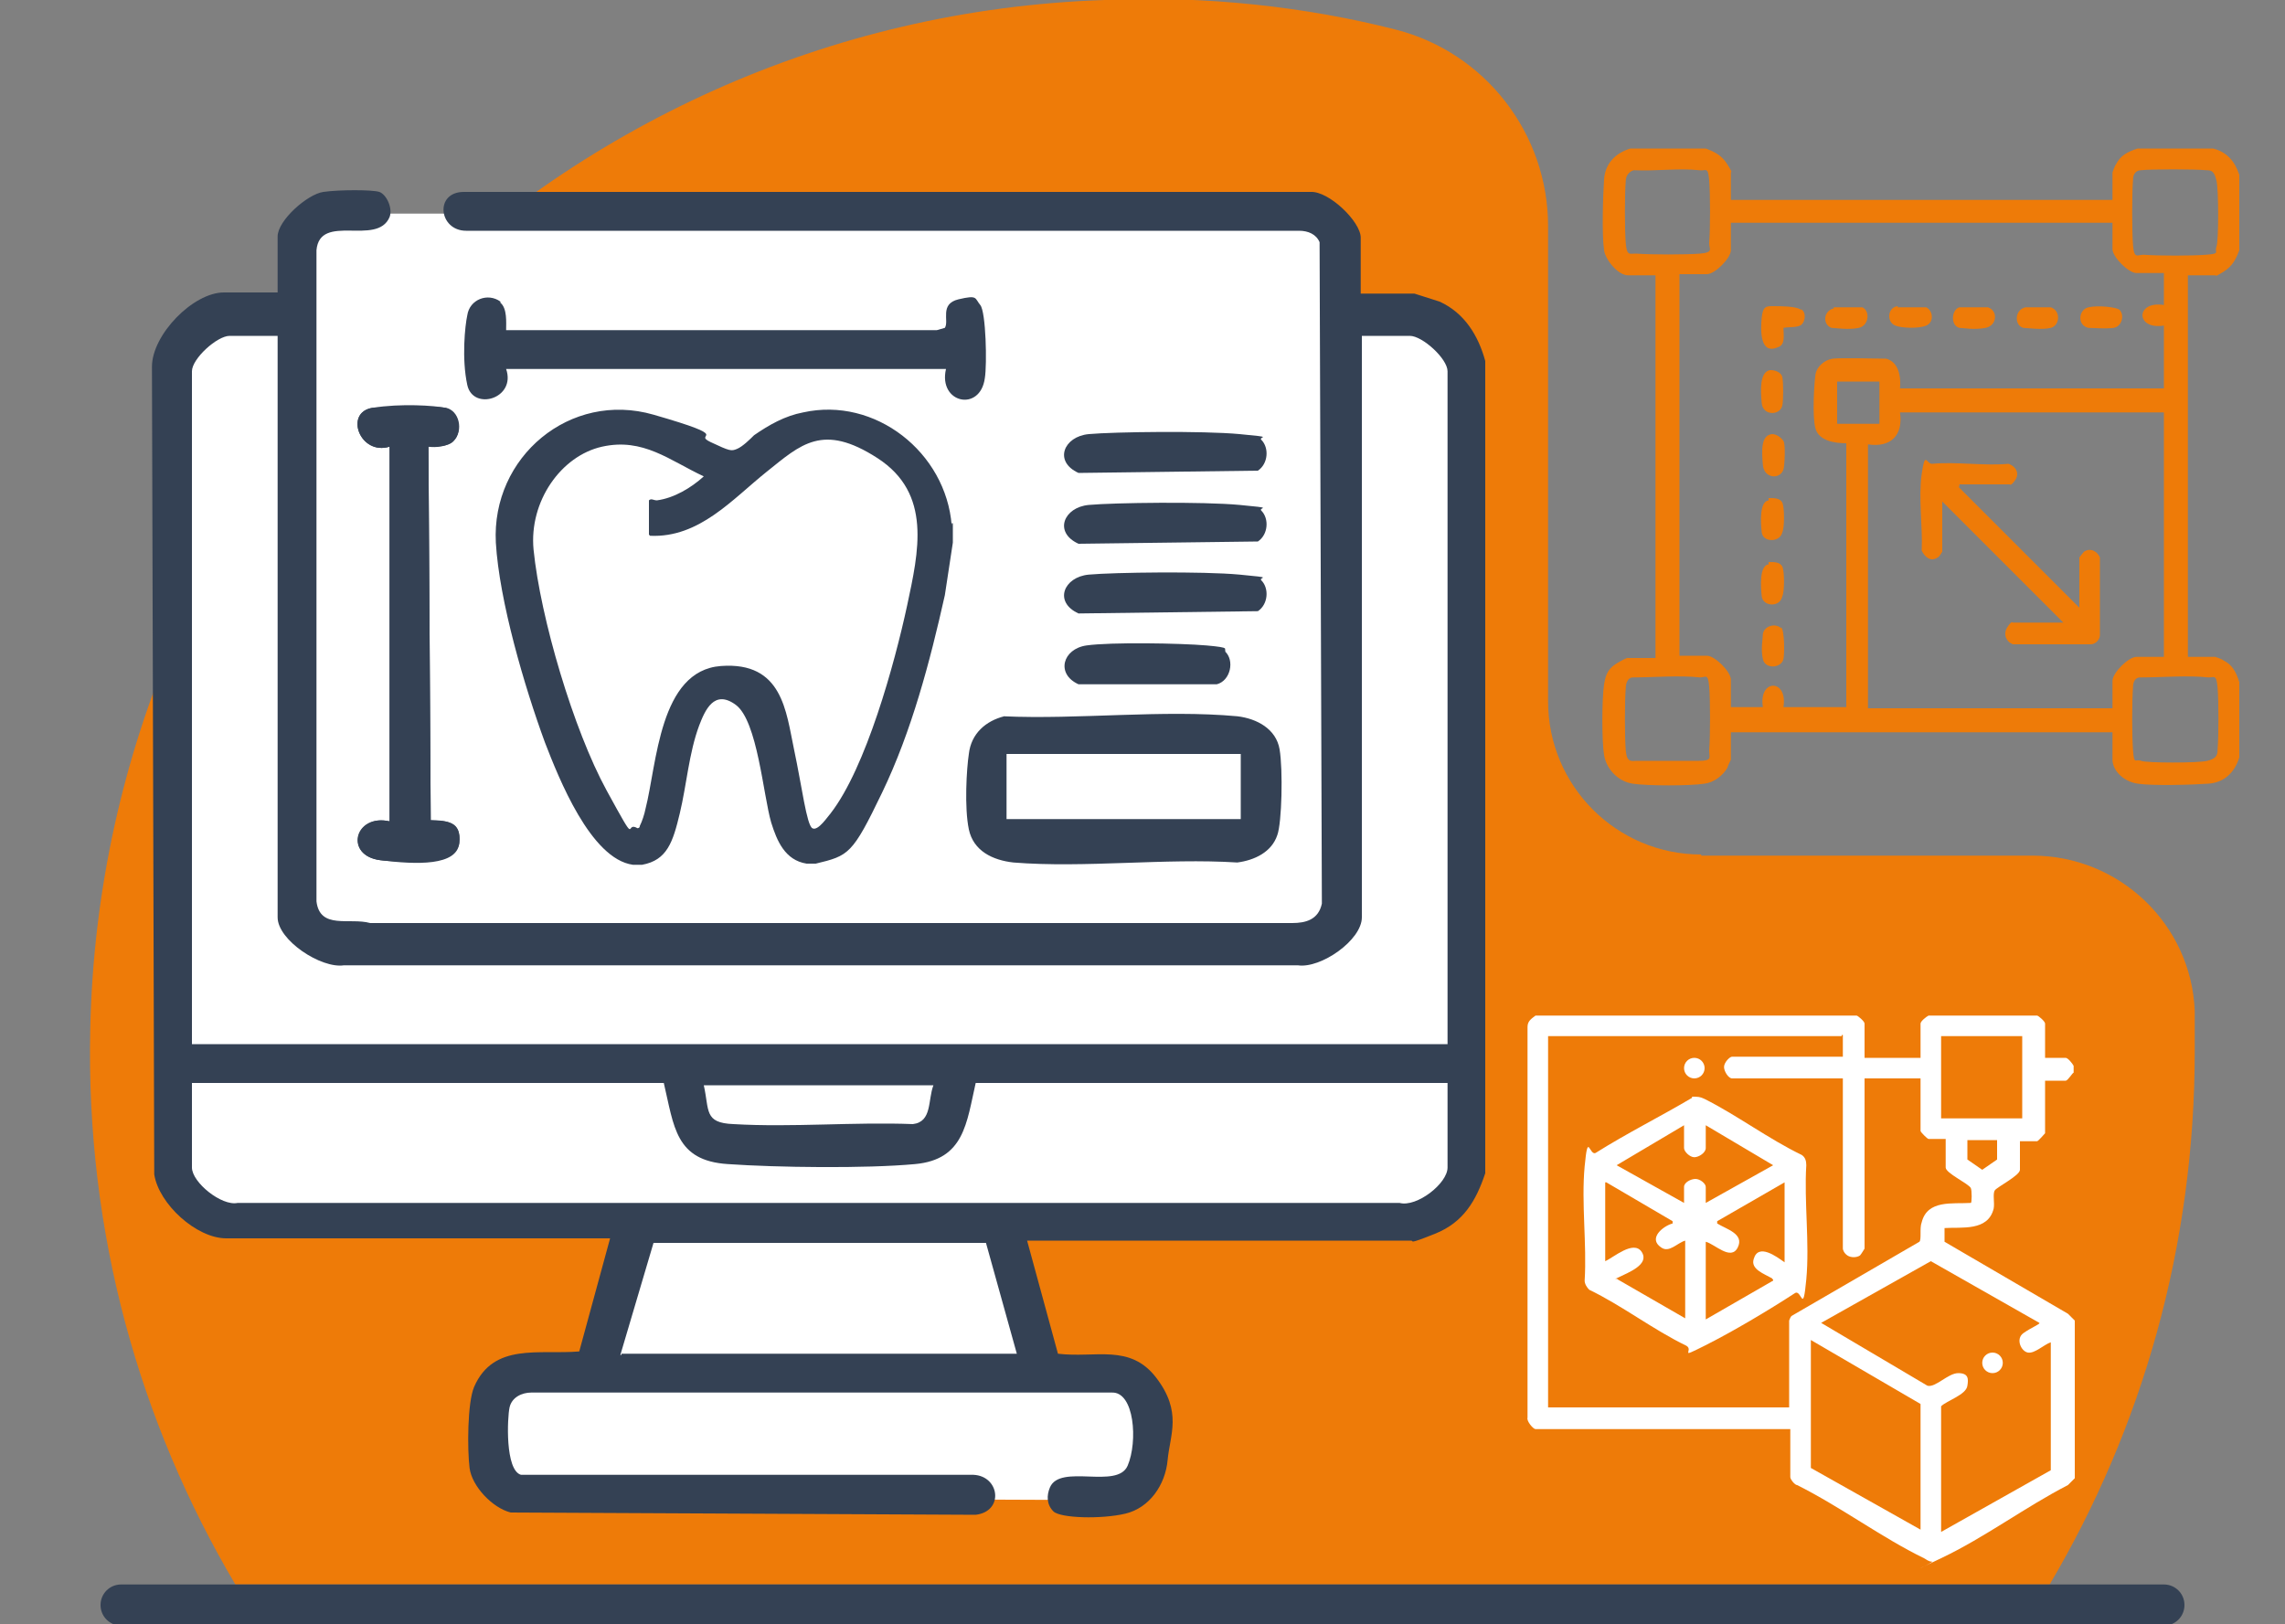 <?xml version="1.0" encoding="UTF-8"?>
<svg id="Livello_1" xmlns="http://www.w3.org/2000/svg" xmlns:xlink="http://www.w3.org/1999/xlink" version="1.1" viewBox="0 0 200 142.2">
  <rect x="0" y="0" width="200" height="142.2" fill="#808080" stroke="none"/>
  <!-- Generator: Adobe Illustrator 29.3.1, SVG Export Plug-In . SVG Version: 2.1.0 Build 151)  -->
  <defs>
    <style>
      .st0 {
        fill: #344154;
      }

      .st1 {
        fill: #fff;
      }

      .st2 {
        fill: #ee7b08;
      }
    </style>
  </defs>
  <g id="Livello_11" data-name="Livello_1">
    <path class="st2" d="M148.9,74.8c-7.4,0-13.4-6-13.4-13.4V19.8c0-8.1-5.5-15.2-13.3-17.2S105.5-.4,96.7,0C48.1,1.6,8.9,41.5,7.9,90.1c-.4,17.8,4.3,34.4,12.7,48.6h158.8c8.1-13.7,12.7-29.6,12.7-46.7s0-2.4,0-3.5c-.3-7.6-6.6-13.6-14.2-13.6h-29Z"/>
    <path class="st0" d="M10.6,138.7h178.8c1,0,1.8.8,1.8,1.8h0c0,1-.8,1.8-1.8,1.8H10.6c-1,0-1.8-.8-1.8-1.8h0c0-1,.8-1.8,1.8-1.8Z"/>
    <path class="st1" d="M125.5,28.1c-.3,0-2.1-.7-2.2-.7h-4.7v-4.8c0-1.4-2.9-4-4.4-3.9H33.3c-1.1,0-3.9,0-4.6,0-1.4.2-4,2.4-4,3.8v4.8h-4.7c-2.7,0-6.2,3.6-6.2,6.3l.2,68.7c.4,2.5,3.7,5.4,6.2,5.4,11.9,0,23.8,0,35.7,0-1.4,3.9-2.8,7.8-4.3,11.8-.7-.2-5.6-1.8-8,.6-.4.4-.7.9-1,1.6-.8,1.4-1.9,3.5-1.3,5.6.6,2.4,3.1,3.6,3.6,3.8l48.6.2c.7.1,2.7.4,4.7-.8.5-.3,3.3-2,3.3-5,0-2.5-2-4.1-2.4-4.3-3.1-2.4-7.1-.9-7.4-.8-.7-4.2-1.4-8.4-2.1-12.5h33.3c.3,0,1.7-.5,2.1-.6,2.5-1,3.6-2.7,4.4-5.1V33.1c-.2-.7-.6-1.8-1.5-3-.9-1.1-1.8-1.7-2.4-2.1Z"/>
    <g>
      <path class="st0" d="M39.7,38.6c.9-.9.5-2.7-.7-2.9s-5.4,0-6.4,0c-2.5.4-1.1,4.2,1.5,3.4v32.8c-3-.7-4,3-.8,3.4s6.7.5,6.9-1.5-1.1-1.9-2.5-2l-.2-32.7c.6,0,1.8,0,2.2-.5Z"/>
      <path class="st0" d="M130,102.7c-.8,2.4-1.9,4.3-4.4,5.3s-1.8.6-2.1.6h-33.6l2.7,9.9c3.3.4,6.3-.9,8.6,2.1s1.2,5,1,7.2c-.2,2.2-1.6,4.2-3.7,4.7s-5.7.4-6.3-.2-.6-1.4-.3-2.1c.9-2.1,5.9.2,6.8-1.9s.6-6.5-1.4-6.4h-50.8c-.8,0-1.7.4-1.9,1.3s-.4,5.5,1,5.9h39.6c2.3.1,2.7,3.2.2,3.5l-40.7-.2c-1.6-.4-3.4-2.3-3.6-3.9s-.2-5.7.4-7.1c1.7-3.9,5.7-2.8,9.2-3.1l2.7-9.9H19.8c-2.6,0-5.9-3-6.3-5.6l-.2-70.7c0-2.8,3.6-6.5,6.3-6.5h4.7v-4.9c0-1.4,2.6-3.7,4-3.9s4.3-.2,4.9,0,1.2,1.4.9,2.2c-1.1,2.6-6.1-.4-6.4,2.9v57c.3,2.5,2.9,1.4,4.7,1.9h80.7c1.2,0,2.3-.3,2.6-1.7l-.2-57.9c-.3-.7-1-1-1.8-1H40.8c-2.4,0-2.8-3.4-.2-3.4h74.1c1.6-.1,4.4,2.6,4.4,4v4.9h4.7c0,0,1.9.6,2.2.7,2.2,1,3.4,3,4,5.2v71.1ZM24.3,29.4h-4.2c-1.1,0-3.3,2-3.3,3.1v58.9h109.9v-58.9c0-1.1-2.2-3.1-3.3-3.1h-4.2v50.9c0,2-3.6,4.5-5.6,4.2H30.1c-2,.3-5.8-2.2-5.8-4.2V29.4ZM58,94.8H16.8v7.4c0,1.3,2.6,3.4,4,3.1h101.7c1.5.4,4.2-1.7,4.2-3.1v-7.4h-41.3c-.8,3.5-1,6.7-5.3,7.1s-12.1.3-16.4,0c-4.6-.3-4.7-3.3-5.6-7.1h0ZM81.7,95h-20.1c.5,2.2,0,3.3,2.6,3.4,5.1.3,10.6-.2,15.7,0,1.7-.2,1.3-2.1,1.8-3.4ZM54.4,118.5h34.6l-2.7-9.7h-.4c0,0-28.7,0-28.7,0l-2.9,9.8h.1Z"/>
      <path class="st0" d="M87.8,62.7c6.6.3,14-.6,20.5,0,1.7.2,3.4,1.1,3.7,2.9.3,1.8.2,6.4-.2,7.5-.5,1.5-2,2.2-3.5,2.4-6.3-.4-13.4.5-19.6,0-1.8-.2-3.5-1-3.9-2.9s-.2-5.3,0-6.6c.2-1.8,1.5-2.9,3.1-3.3h0ZM108.6,66h-20.5v5.7h20.5v-5.7Z"/>
      <path class="st0" d="M43.8,26.5c.6.5.5,1.7.5,2.4h37.7l.7-.2c.4-.6-.5-2.1,1.2-2.5s1.4-.1,1.9.5.6,5.2.4,6.4c-.4,3-4.1,2.2-3.4-.8h-38.5c.9,2.6-2.9,3.7-3.4,1.4s-.2-5.2,0-6.1c.2-1.4,1.8-2,2.9-1.2h0Z"/>
      <path class="st0" d="M39.7,38.6c-.5.5-1.6.6-2.2.5l.2,32.7c1.5,0,2.7.2,2.5,2s-5.4,1.7-6.9,1.5c-3.2-.4-2.3-4.1.8-3.4v-32.8c-2.6.8-4-3-1.5-3.4s5.4-.2,6.4,0,1.6,2,.7,2.9Z"/>
      <path class="st0" d="M110.4,38.5c.7.7.6,2.1-.3,2.7l-15.7.2c-2.2-1-1.3-3.2.9-3.4s10-.3,13.2,0,1.6.2,1.9.5Z"/>
      <path class="st0" d="M110.4,44.7c.7.7.6,2.1-.3,2.7l-15.7.2c-2.2-1-1.3-3.2.9-3.4s10-.3,13.2,0,1.6.2,1.9.5Z"/>
      <path class="st0" d="M110.4,50.8c.7.7.6,2.1-.3,2.7l-15.7.2c-2.2-1-1.3-3.2.9-3.4s10-.3,13.2,0,1.6.2,1.9.5Z"/>
      <path class="st0" d="M107.2,57c.9.8.5,2.6-.7,2.9h-12.1c-2-.9-1.4-3.1.7-3.4s8.2-.2,10.5,0,1.4.3,1.7.5h0Z"/>
      <path class="st0" d="M83.4,45.8v1.7l-.7,4.6c-1.3,5.8-2.9,11.9-5.5,17.3s-2.9,5.5-5.8,6.2h-.8c-1.9-.3-2.6-2-3.1-3.6-.7-2.4-1.2-8.9-3.1-10.3s-2.7.5-3.2,1.8c-.9,2.4-1.1,5.2-1.7,7.7s-1.1,4.1-3.3,4.5h-.8c-3.7-.5-6.5-7.6-7.7-10.7-1.8-4.9-4-12.4-4.3-17.5-.4-7.5,6.5-13.3,13.8-11.2s3.3,1.6,5,2.4,1.8.8,2.3.6,1.2-.9,1.5-1.2c1.3-.9,2.7-1.7,4.3-2,6.3-1.4,12.5,3.5,13,9.9v-.2ZM56.8,46.8v-3c.2-.2.4,0,.7,0,1.5-.2,3-1.1,4.1-2.1-3-1.4-5.3-3.4-8.9-2.6s-6.4,4.8-6,9c.6,6,3.5,15.8,6.4,21.1s1.5,2.6,2.7,3.3c0,0,.2,0,.2-.2.2-.4.4-1,.5-1.5,1-3.9,1.2-12.1,6.6-12.5,5.4-.4,5.7,4,6.4,7.3s1.1,6.6,1.6,6.9,1.4-1.1,1.6-1.3c3.1-4,5.6-13.1,6.7-18.2,1-4.7,2.2-9.8-2.6-12.9s-6.7-1.2-9.7,1.2-5.9,5.8-10.2,5.6h0Z"/>
    </g>
    <g>
      <path class="st1" d="M162.5,88.9c.1,0,.7.5.7.7v3h4.9v-3c0-.2.5-.6.7-.7h9.5c.1,0,.7.5.7.7v3h1.8c.2,0,.6.5.7.7v.6c-.1,0-.5.7-.7.7h-1.8v4.6c0,0-.6.7-.7.7h-1.5v2.5c0,.5-2,1.5-2.2,1.8s0,1.1-.1,1.6c-.5,2-2.8,1.6-4.3,1.7v1.2l10.8,6.3.6.6v13.8l-.6.6c-3.7,1.9-7.3,4.6-11.1,6.4s-.5.3-.8.3-.5-.2-.7-.3c-3.7-1.8-7.3-4.5-11.1-6.4-.2,0-.6-.5-.6-.7v-4.2h-22.3c-.2,0-.8-.7-.7-1v-34.2c0-.5.3-.7.7-1h28.2,0ZM161.2,90.7h-25.7v32.5h21.1v-7.6s.1-.3.2-.4l11.2-6.5c.2-.2,0-1.2.2-1.7.5-2,2.7-1.6,4.3-1.7.1,0,.1-1.1,0-1.3-.2-.4-2.2-1.3-2.2-1.8v-2.5h-1.5c-.1,0-.7-.6-.7-.7v-4.6h-4.9v14.9s-.3.5-.4.6c-.3.2-.8.2-1.1,0s-.4-.5-.4-.6v-14.9h-9.7c-.3,0-.7-.6-.7-1s.5-.9.7-.9h9.7v-1.9h-.1ZM177,90.7h-7.1v7.2h7.1v-7.2ZM174.8,99.8h-2.6v1.7l1.3.9,1.3-.9v-1.7ZM169.9,123v11.1l9.6-5.4v-11.2c-.6.2-1.4,1-2,.9s-1.1-1.2-.4-1.7,1.5-.8,1.4-.9l-9.5-5.4-9.6,5.4,9.3,5.5c.7.2,1.8-1.1,2.7-1.1s.9.5.8,1.1c-.1.8-1.8,1.3-2.3,1.8h0ZM168.1,134v-11.1l-9.6-5.6v11.2l9.6,5.4h0Z"/>
      <path class="st1" d="M148.1,96c.5,0,.7,0,1.1.2,2.8,1.4,5.6,3.5,8.5,4.9.3.2.4.5.4.9-.2,3.2.3,6.8,0,10s-.4.8-1,1.2c-2.3,1.5-5.5,3.4-7.9,4.6s-.9.4-1.6,0c-2.9-1.4-5.6-3.5-8.5-4.9-.2-.2-.4-.5-.4-.8.2-3.2-.3-6.8,0-10s.4-.8,1-1.2c2.7-1.7,5.7-3.2,8.4-4.8h0ZM149.3,98.5v2c0,.4-.6.8-1,.8s-.9-.5-.9-.8v-2l-5.9,3.5,5.9,3.3v-1.4c0-.4.6-.7,1-.7s.9.4.9.7v1.4l5.9-3.3-5.9-3.5ZM140.5,103.5v6.9c.7-.3,2.5-1.9,3.2-.8s-1.2,1.8-2,2.2-.2,0-.1.2l5.9,3.4v-6.8c-.7.2-1.4,1.1-2.1.6-1.2-.8.2-1.9,1-2.1v-.2l-5.8-3.4h0ZM156.2,110.4v-6.9l-5.9,3.4v.2c.8.5,2.4.9,1.8,2.1s-2-.3-2.8-.5v6.8l5.9-3.4c0-.2,0,0-.1-.2-.7-.4-1.9-.8-1.6-1.7.4-1.4,2-.2,2.7.3h0Z"/>
      <circle class="st1" cx="148.3" cy="93.5" r=".9"/>
      <circle class="st1" cx="174.4" cy="119.3" r=".9"/>
    </g>
  </g>
  <g id="Livello_2">
    <g>
      <path class="st2" d="M149.3,13c.8.3,1.4.6,1.9,1.4s.3.6.3.7v2.4h33.4v-2.4s.2-.6.3-.7c.4-.8,1-1.1,1.9-1.4h6.6c1.2.3,1.9,1.1,2.3,2.3v6.6c-.3.8-.6,1.4-1.4,1.9s-.6.3-.7.3h-2.4v33.4h2.4s.6.2.7.3c.8.4,1.1,1,1.4,1.9v6.6c-.4,1.3-1.3,2.2-2.7,2.3s-4.9.2-6.2,0-2.2-1.2-2.2-2.1v-2.4h-33.4v2.4s-.3.6-.3.7c-.4.7-1.2,1.3-2,1.4-1.3.2-5,.2-6.3,0s-2.3-1.3-2.5-2.5-.2-4.9,0-6.2.7-1.6,1.4-2,.7-.3.7-.3h2.4V24.1h-2.4c-.9,0-2-1.4-2.1-2.2-.2-1.3-.1-4.8,0-6.2s1-2.3,2.3-2.7h6.6ZM143,14.9c-.4.1-.7.5-.7.9-.1,1.1-.1,4.4,0,5.5s.3.9.9.9c1.3.1,4.4.1,5.6,0s.8-.4.8-.9c.1-1.4.1-4.2,0-5.5s-.3-.8-.9-.9c-1.7-.2-3.9.1-5.7,0h0ZM187.4,14.9c-.4,0-.7.3-.7.8-.1,1.2-.1,4.6,0,5.8s.4.8.9.8c1.4.1,4.2.1,5.5,0s.7-.2.9-.7.2-5,0-5.8-.4-.9-.9-.9c-.9-.1-4.9-.1-5.7,0ZM184.9,19.5h-33.4v2.4c0,.7-1.4,2.1-2.1,2.1h-2.4v33.4h2.4c.7,0,2.1,1.4,2.1,2.1v2.4h2.8c-.4-2.5,2.2-2.5,1.8,0h5.5v-23.1c-1,0-2.4-.2-2.7-1.3s-.1-4,0-4.7.8-1.3,1.5-1.4,4.1,0,4.7,0c1.1.3,1.3,1.6,1.2,2.6h23.1v-5.5c-2.5.4-2.5-2.2,0-1.8v-2.8h-2.4c-.7,0-2.1-1.4-2.1-2.1v-2.4h0ZM164.5,33.4h-3.7v3.7h3.7v-3.7ZM189.4,36.1h-23.1c.3,2-.8,3.1-2.8,2.8v23.1h21.4v-2.4c0-.7,1.4-2.1,2.1-2.1h2.4v-21.4h0ZM142.9,59.3c-.4,0-.6.5-.6.9-.1,1.1-.1,4.4,0,5.5s.5.9,1,.9c1.2,0,4.2,0,5.4,0s.9-.3.9-.9c.1-1.3.1-4.4,0-5.6s-.3-.8-.8-.8c-1.8-.2-4.1,0-5.9,0h0ZM187.3,59.3c-.4,0-.6.4-.6.8-.1,1.3-.1,4.3,0,5.6s.2.7.7.9,5,.2,5.8,0,.9-.5.9-1c.1-1.2.1-4.2,0-5.4s-.3-.9-.8-.9c-1.8-.2-4.1,0-5.9,0h0Z"/>
      <path class="st2" d="M157.7,27.1c.4.3.3,1,0,1.3s-1.1.2-1.6.3c0,.6.2,1.5-.5,1.7-1.6.7-1.5-1.6-1.4-2.6s.4-1,1-1,2,0,2.4.3h.1Z"/>
      <path class="st2" d="M160.5,26.9h2.5c.7.3.6,1.6-.3,1.8s-2.1,0-2.4,0c-.8-.3-.7-1.5.2-1.7h0Z"/>
      <path class="st2" d="M166.1,26.9h2.5c.6.3.7,1.3,0,1.6s-2.3.2-2.7,0c-.8-.3-.7-1.6.2-1.7h0Z"/>
      <path class="st2" d="M155,32.4c.4,0,.9.2,1,.6s.1,2.1,0,2.5c-.2.9-1.7.9-1.8-.2s-.2-2.7.7-2.9h.1Z"/>
      <path class="st2" d="M155.1,38c.4,0,.8.3,1,.6s.1,2.2,0,2.5c-.3.9-1.7.8-1.8-.4s-.2-2.6.8-2.7Z"/>
      <path class="st2" d="M171.6,26.9h2.4c.9.3.8,1.6-.2,1.8s-2,0-2.3,0c-.8-.2-.7-1.6,0-1.8h.1Z"/>
      <path class="st2" d="M177.2,26.9h2.3c.9.3.8,1.6,0,1.8s-2.1,0-2.4,0c-.8-.2-.8-1.6.2-1.8h-.1Z"/>
      <path class="st2" d="M154.9,43.6c.4,0,.9,0,1.1.4s.2,2.2,0,2.6c-.2.9-1.7.9-1.8,0s-.2-2.7.6-2.8v-.2Z"/>
      <path class="st2" d="M154.9,49.2c.4,0,.9,0,1.1.4s.2,2.2,0,2.6c-.2,1-1.7.9-1.8,0s-.2-2.7.6-2.8v-.2Z"/>
      <path class="st2" d="M185.5,27.1c.5.5.2,1.5-.5,1.6s-1.8,0-2.2,0c-1-.2-.9-1.6,0-1.8s2.4,0,2.7.2Z"/>
      <path class="st2" d="M155.9,54.9c.3.3.3,2.3.2,2.8-.2.8-1.6.9-1.8,0s0-1.8,0-2.2c.1-.7,1.1-1,1.6-.5Z"/>
      <path class="st2" d="M171.4,42.6l10.6,10.6v-4.4s.3-.4.4-.5c.6-.4,1.2,0,1.4.5v6.8c0,.4-.4.8-.8.8h-6.8c-.6-.2-.9-.9-.5-1.5s.4-.4.5-.4h4.4l-10.6-10.6v4.4s-.3.5-.4.5c-.6.4-1.1,0-1.4-.6.1-2.1-.3-4.6,0-6.7s.4-.9.9-.9c2.1-.2,4.6.2,6.7,0,.6.2,1,.8.6,1.4s-.5.4-.5.4h-4.4v.2Z"/>
    </g>
  </g>
</svg>